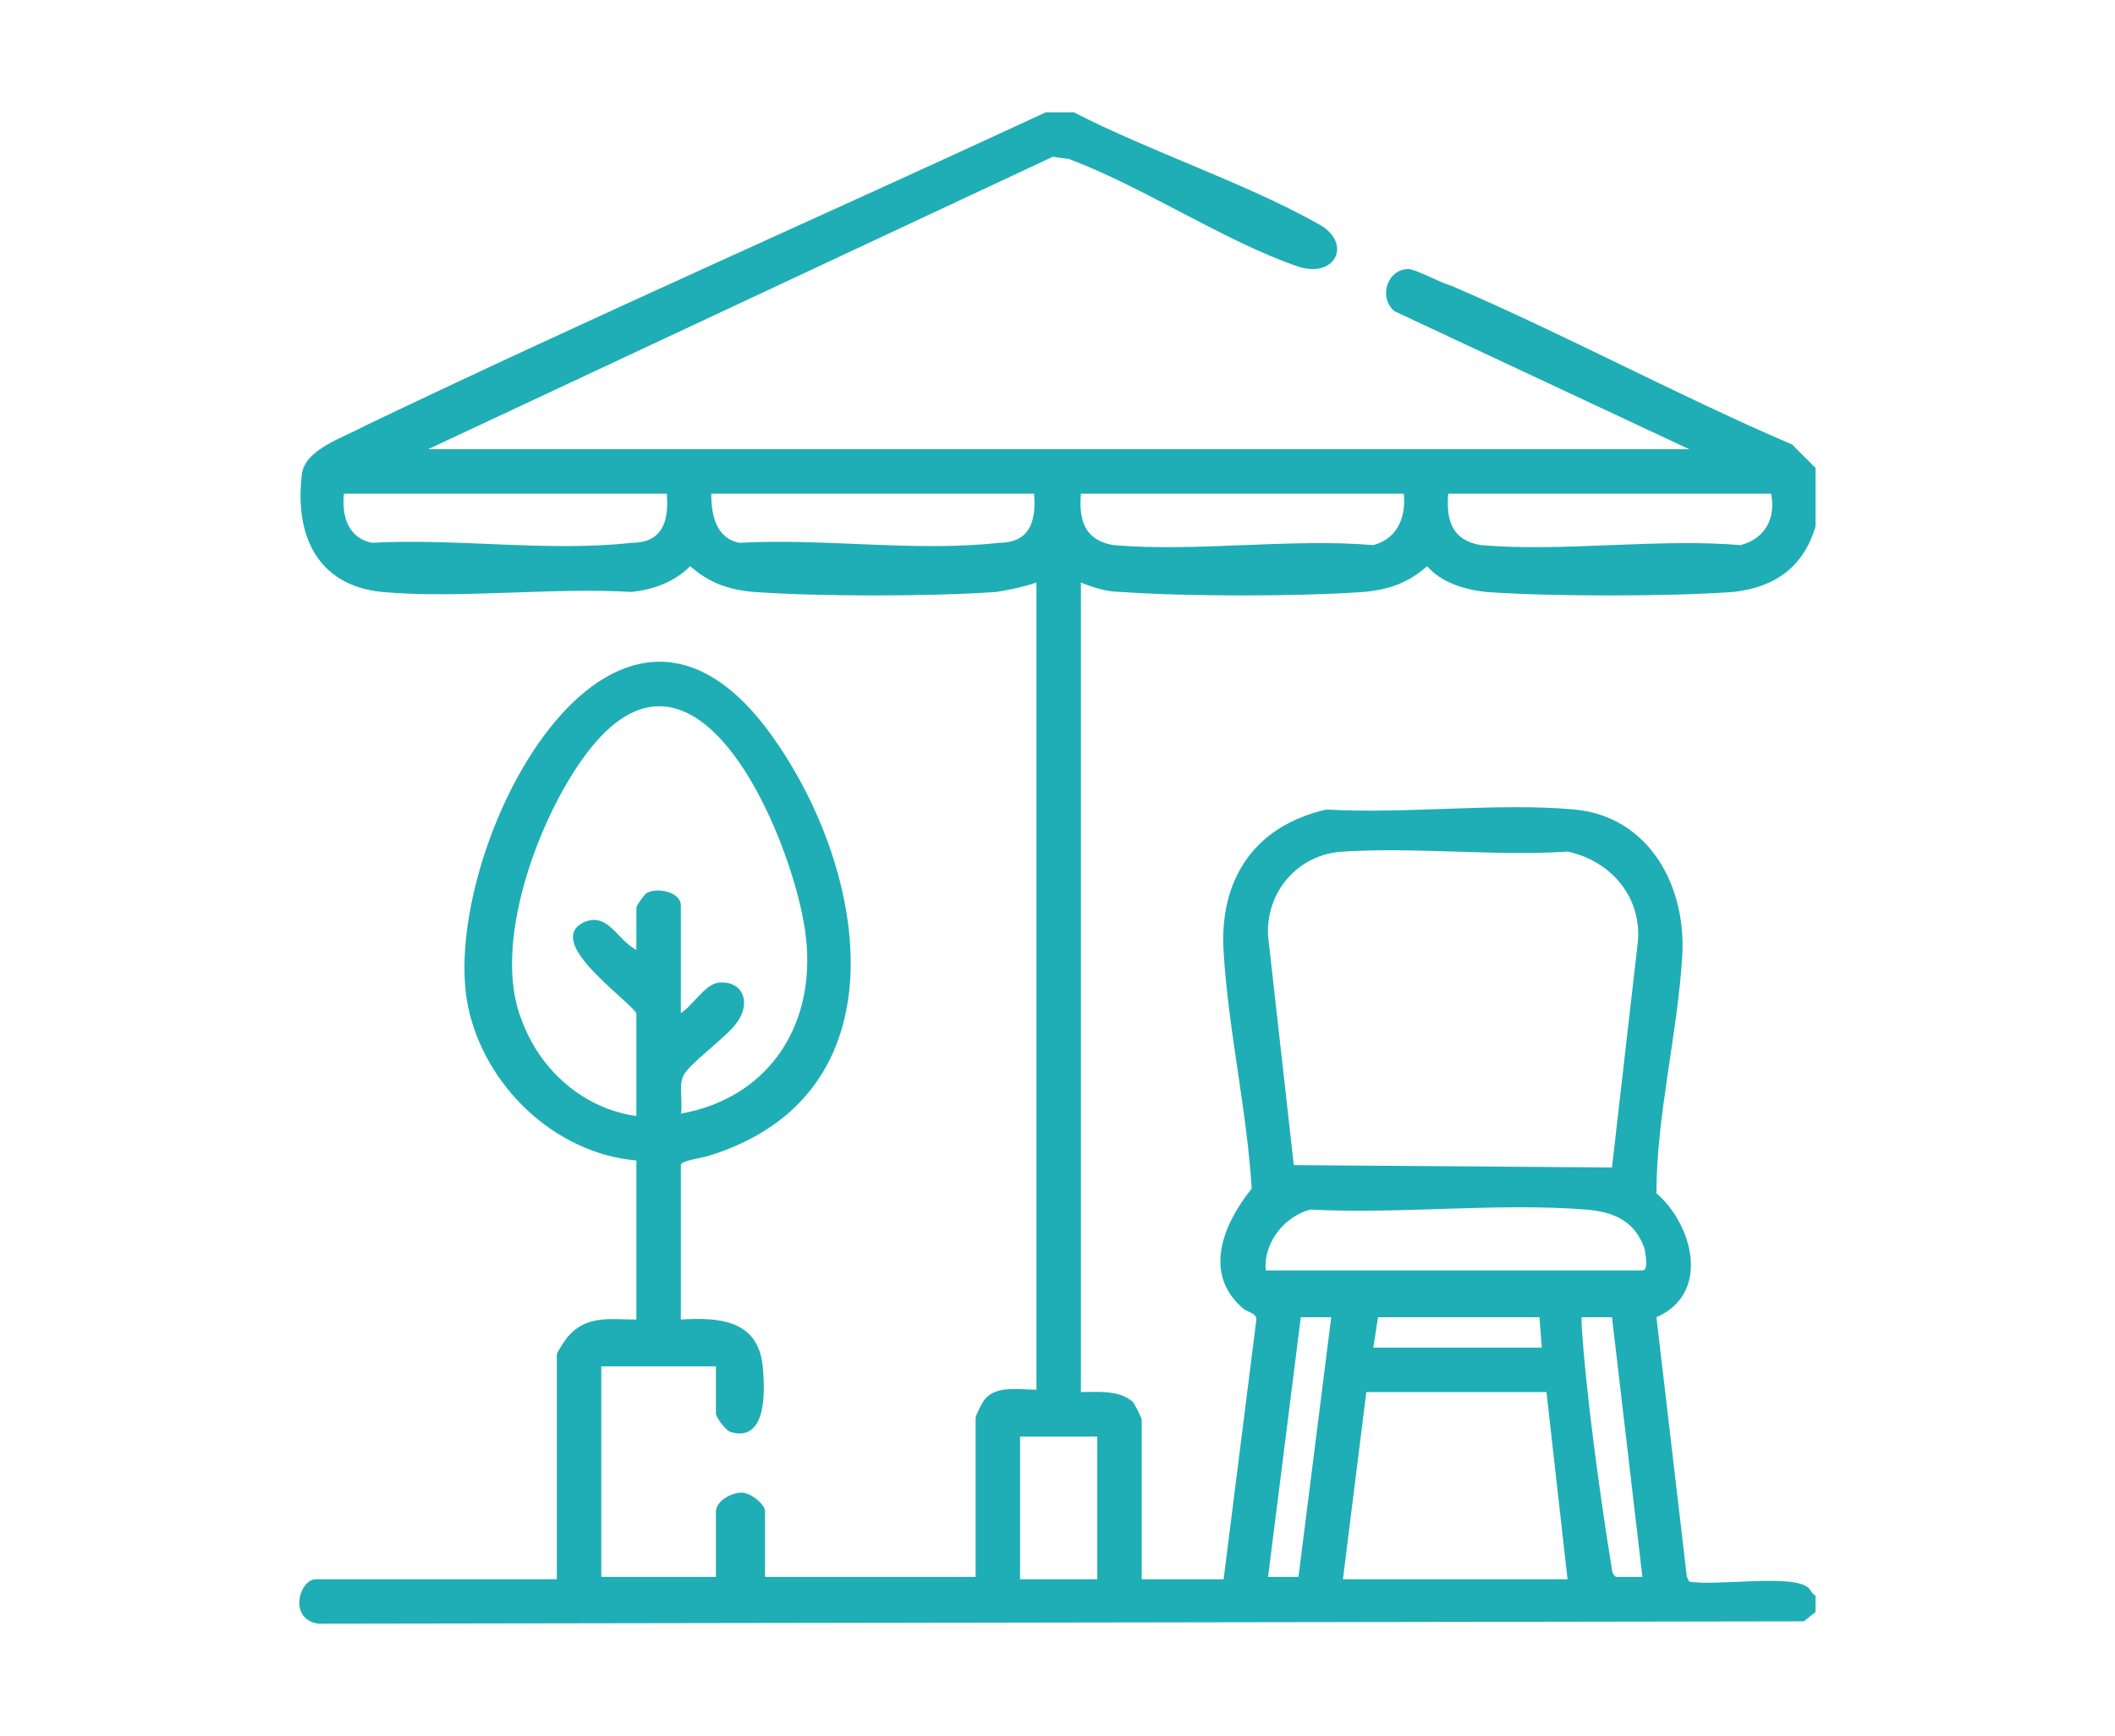 <svg xmlns="http://www.w3.org/2000/svg" xmlns:xlink="http://www.w3.org/1999/xlink" id="Capa_1" x="0px" y="0px" viewBox="0 0 90.4 74.2" style="enable-background:new 0 0 90.4 74.2;" xml:space="preserve"><style type="text/css">	.st0{fill:#1FAEB5;}</style><g>	<g>		<path class="st0" d="M77.6,68.9l-0.5,0.4l-63.5,0.1c-1.3-0.2-0.8-1.9-0.1-1.9h10.3v-9.6c0-0.1,0.4-0.7,0.5-0.8   c0.8-0.9,1.8-0.7,2.9-0.7v-6.8c-3.5-0.3-6.5-3.2-7.2-6.6c-1.3-6.5,6.2-21.3,13.1-11.4c4,5.7,5.6,15.2-2.8,17.8   c-0.3,0.1-1.2,0.2-1.2,0.4l0,6.6c1.6-0.1,3.3,0,3.5,2c0.1,1,0.2,3.3-1.4,2.8c-0.2-0.1-0.6-0.6-0.6-0.8v-2h-4.9v9h4.9v-2.8   c0-0.4,0.6-0.8,1.1-0.8c0.4,0,1,0.5,1,0.8v2.8h9v-6.8c0-0.1,0.3-0.7,0.4-0.8c0.5-0.6,1.5-0.4,2.2-0.4V24.9   c-0.6,0.2-1.1,0.3-1.7,0.4c-2.8,0.2-7.6,0.2-10.4,0c-1.1-0.1-1.9-0.4-2.7-1.1c-0.7,0.7-1.6,1-2.5,1.1c-3.4-0.2-7.4,0.3-10.7,0   c-2.8-0.3-3.7-2.5-3.4-5c0.1-1.1,1.8-1.6,2.7-2.1C25.2,13.6,35,9.3,44.7,4.8l1.2,0c3.3,1.7,7.3,3,10.5,4.8   c1.4,0.8,0.7,2.3-0.9,1.8c-3.2-1.1-6.6-3.4-9.8-4.6l-0.7-0.1L18.3,19.2h53.9l-12.6-5.9c-0.7-0.6-0.3-1.8,0.6-1.8   c0.3,0,1.4,0.6,1.8,0.7c4.9,2.1,9.7,4.7,14.6,6.8l1,1v2.5c-0.5,1.7-1.7,2.6-3.5,2.8c-2.7,0.2-7.9,0.2-10.6,0   c-0.9-0.1-1.9-0.4-2.5-1.1c-0.8,0.7-1.6,1-2.7,1.1c-2.8,0.2-7.6,0.2-10.4,0c-0.6,0-1.2-0.2-1.7-0.4v34.6c0.7,0,1.6-0.1,2.2,0.4   c0.1,0.1,0.4,0.7,0.4,0.8v6.8h3.5l1.4-11.1c0-0.3-0.4-0.3-0.6-0.5c-1.7-1.5-0.8-3.6,0.4-5.1c-0.2-3.3-1-6.8-1.2-10.1   c-0.2-3.1,1.3-5.4,4.4-6.1c3.4,0.2,7.3-0.3,10.6,0c3.2,0.3,4.8,3.3,4.6,6.3c-0.2,3.3-1.1,6.8-1.1,10.1c1.6,1.4,2.3,4.3,0,5.3   l1.3,11.1l0.1,0.2c1.1,0.2,4.2-0.3,5,0.2c0.2,0.1,0.2,0.3,0.4,0.4V68.9z M28.5,21.1H14.7c-0.1,1,0.2,1.9,1.2,2.1   c3.6-0.2,7.6,0.4,11.1,0C28.3,23.2,28.6,22.3,28.5,21.1z M44.2,21.1H30.4c0,0.9,0.2,1.9,1.2,2.1c3.6-0.2,7.6,0.4,11.1,0   C44,23.2,44.3,22.3,44.2,21.1z M60,21.1H46.2c-0.1,1.2,0.2,2,1.4,2.2c3.5,0.3,7.6-0.3,11.1,0C59.8,23,60.1,22,60,21.1z M75.7,21.1   H61.9c-0.1,1.2,0.2,2,1.4,2.2c3.5,0.3,7.6-0.3,11.1,0C75.5,23,75.9,22.1,75.7,21.1z M27.2,47.7v-4.4c-0.5-0.7-4-3.1-2.2-3.9   c1-0.4,1.4,0.8,2.2,1.2v-1.8c0-0.1,0.3-0.5,0.4-0.6c0.4-0.3,1.5-0.1,1.5,0.5v4.6c0.5-0.3,1-1.2,1.6-1.3c1.1-0.1,1.4,0.9,0.8,1.7   c-0.4,0.6-2.1,1.8-2.3,2.3c-0.2,0.4,0,1.2-0.1,1.6c3.9-0.7,5.9-4,5.3-7.9c-0.6-4-4.7-13.8-9.4-7.4c-2,2.7-4,8.1-2.7,11.3   C23.1,45.8,25,47.4,27.2,47.7z M68.9,49.9l1.1-9.6c0.2-1.9-1.1-3.5-3-3.9c-3.1,0.2-6.5-0.2-9.6,0c-1.9,0.1-3.3,1.7-3.2,3.6   l1.1,9.8L68.9,49.9z M54.1,54.3h16.1c0.3,0,0.1-0.8,0.1-0.9c-0.4-1.2-1.3-1.6-2.5-1.7c-3.8-0.3-7.9,0.2-11.8,0   C54.9,52,54,53.1,54.1,54.3z M56.9,56.3l-1.3,0l-1.4,11.1l1.3,0L56.9,56.3z M58.7,57.6h7.2l-0.1-1.3l-6.9,0L58.7,57.6z M68.9,56.3   l-1.3,0c0,0.1,0,0.2,0,0.3c0.2,3.1,0.8,7.4,1.3,10.5c0,0.1,0.1,0.3,0.2,0.3l1.1,0L68.9,56.3z M57.4,67.5H67l-0.9-8l-7.7,0   L57.4,67.5z M46.9,61.4h-3.3v6.1h3.3V61.4z"></path>	</g></g></svg>